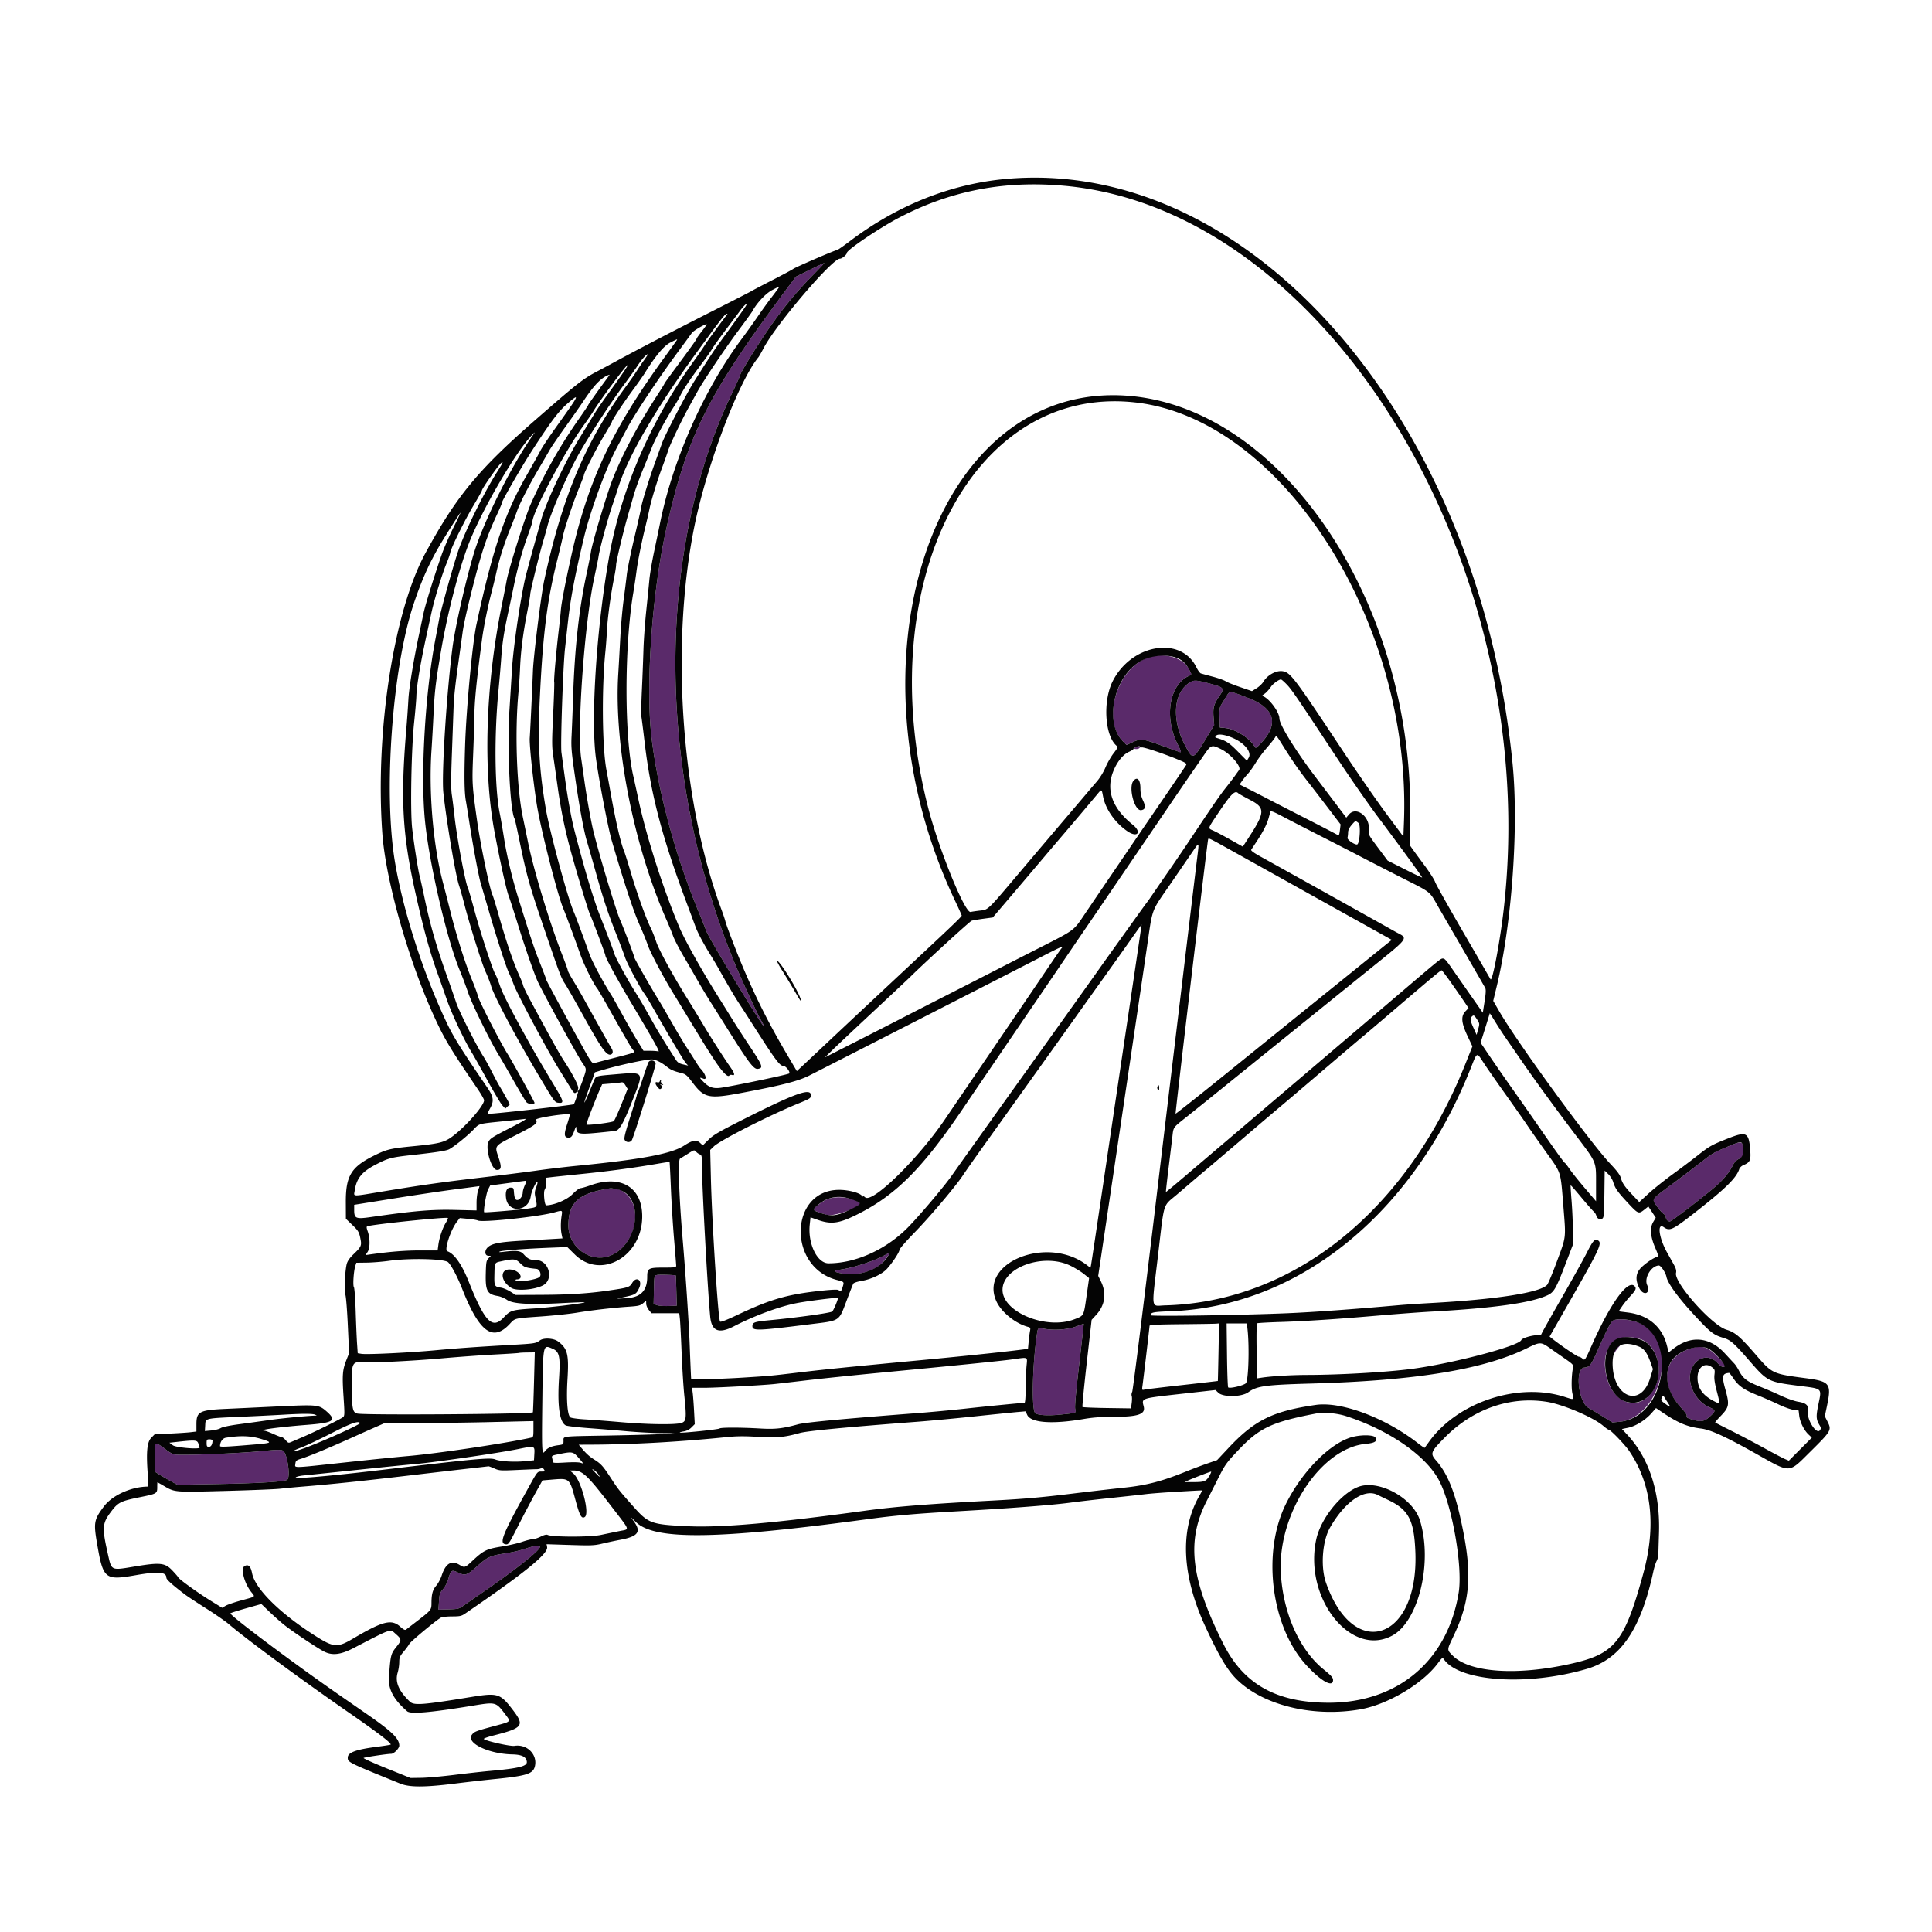 <svg xmlns="http://www.w3.org/2000/svg" width="400" height="400"><g><path fill="#5a2a6a" d="m167.667 55.862-2.889 1.417-2.132 2.861c-16.197 21.734-20.5 30.35-24.736 49.527-2.973 13.461-4.297 32.707-2.981 43.333 1.367 11.036 4.959 24.313 9.608 35.514.77 1.856 1.519 3.741 1.665 4.188.437 1.347 12.02 20.474 12.02 19.849 0-.09-.292-.676-.65-1.302-.838-1.468-3.742-7.72-5.163-11.115-16.466-39.348-16.782-85.586-.812-118.801.852-1.772 1.59-3.42 1.64-3.663.112-.543 2.462-4.427 4.842-8.003 3.411-5.126 6.385-8.81 10.451-12.945 1.232-1.253 2.192-2.277 2.133-2.277s-1.407.638-2.996 1.417m70.167 80.228c-6.523 2.121-9.829 12.907-5.335 17.402l.749.749 1.21-.563c1.687-.785 2.179-.73 6.029.674 1.871.682 3.585 1.296 3.809 1.364.331.1.237-.215-.504-1.687-2.797-5.563-1.691-12.242 2.331-14.075.675-.307.678-.268-.124-1.666-1.263-2.203-5.031-3.217-8.165-2.198m8.499 5.207c-3.402 2.075-3.816 7.69-.96 13.037 1.661 3.109 1.538 3.166 4.796-2.208l1.219-2.01-.129-1.669c-.15-1.948.06-2.687 1.263-4.431 1.061-1.539.904-1.717-2.23-2.536-2.679-.7-3.081-.718-3.959-.183m7.655 2.755-1.047 1.692c-.441.712-.495 1.06-.444 2.84l.059 2.029 1.14.119c2.089.219 5.061 2.097 6.051 3.824.24.418.321.374 1.374-.748 3.731-3.973 2.802-7.184-2.693-9.306-3.862-1.492-3.802-1.486-4.44-.45m-18.877 10.663c-.472.205-.495.256-.154.338.503.12 1.043-.077 1.043-.379 0-.28-.17-.273-.889.041m122.556 82.702c-2.957 1.251-2.981 1.265-5.667 3.353a423 423 0 0 1-5.779 4.378c-4.478 3.332-4.26 3.024-3.211 4.548.47.681 1.084 1.39 1.366 1.575s.513.504.513.71c0 .45.42.908.833.908.32 0 6.074-4.387 9.108-6.944 1.896-1.599 3.182-3.13 3.948-4.7.297-.61.72-1.047 1.278-1.319.786-.384.833-.465.83-1.444-.007-2.358-.096-2.387-3.219-1.065m-232.889 8.893c-5.229 1.043-7.075 2.956-7.101 7.357-.028 4.773 4.949 8.118 9.101 6.116 4.559-2.199 6.302-9.064 3.134-12.343-1.291-1.335-2.63-1.63-5.134-1.13m46.65 1.925c-1.069.411-2.984 1.821-2.984 2.197 0 .193 1.397.747 2.795 1.108 1.498.387 7.497-1.781 6.815-2.463-1.099-1.1-4.751-1.564-6.626-.842m11.239 11.902c-1.83.957-5.659 2.208-8.001 2.615-2.246.39-2.332.475-.824.812 3.287.736 7.093-.229 8.966-2.274.763-.833 1.604-2.023 1.366-1.933-.034.013-.713.364-1.507.78M136 263.98c-.552.15-.556.167-.617 3.056l-.062 2.905.632.262c.361.149 1.39.233 2.395.196l1.763-.066-.082-3.111c-.045-1.711-.095-3.122-.111-3.135-.155-.131-3.494-.221-3.918-.107m198.222 9.32c-.609.159-1.192 1.221-3.452 6.295-1.389 3.119-1.645 3.448-2.761 3.554-1.997.19-1.247 7.183.895 8.355.386.212 1.653.973 2.816 1.692l2.113 1.308 1.428-.134c8.454-.789 12.274-15.804 5.093-20.013-1.664-.975-4.542-1.471-6.132-1.057m-111.333 1.307c-1.69.644-4.286.864-6.445.546-1.754-.259-1.536-.501-1.891 2.107-.844 6.208-.962 14.771-.211 15.327.592.437 2.605.556 5.121.302 3.398-.344 3.419-.351 3.165-1.073-.149-.424.075-3.039.784-9.149.546-4.706.976-8.568.957-8.584-.02-.015-.686.221-1.48.524m116.602 2.616c3.13.93 4.854 5.585 3.427 9.254-2.467 6.341-9.276 4.844-10.482-2.305-.913-5.416 2.128-8.411 7.055-6.949m-4.771 1.721c-.443.473-1.046 1.723-.831 1.723.055 0 .244-.275.42-.611.176-.337.532-.837.792-1.112.259-.275.385-.5.28-.5-.106 0-.403.225-.661.5m14.849.396c-5.358 1.926-5.953 7.435-1.332 12.322.722.762 1.059 1.289.971 1.517-.103.268.137.429 1.036.696 1.954.58 2.605.468 3.828-.657 1.207-1.111 1.193-1.253-.18-1.861-3.235-1.431-4.98-5.695-3.446-8.424 1.2-2.133 3.545-2.469 5.16-.738.664.712.971.891 1.361.793.468-.117.404-.232-.932-1.67-2.379-2.562-3.71-2.969-6.466-1.978M32.148 299.037c-.081.082-.148 1.38-.148 2.886v2.738l.906.572a57 57 0 0 0 2.361 1.372l1.455.799 8.139-.147c8.392-.152 13.825-.473 14.559-.861.794-.42.093-5.474-.839-6.048-.39-.24-1.19-.22-4.692.118-5.111.494-16.921.923-17.875.649-.373-.107-1.104-.538-1.624-.959-1.346-1.088-1.964-1.396-2.242-1.119m78.296 21.119c-.305.053-1.255.331-2.111.618-.855.288-2.651.684-3.99.881-2.76.404-3.5.753-5.565 2.623-2.112 1.912-2.467 2.02-4.074 1.242-1.186-.574-1.359-.438-1.926 1.514-.19.652-.668 1.553-1.062 2.001-.641.73-.728.995-.827 2.524l-.111 1.708 2.09-.059c1.953-.056 2.156-.107 3.111-.781.561-.397 2.471-1.723 4.243-2.947 6.735-4.652 11.556-8.495 11.556-9.21 0-.27-.286-.294-1.334-.114" /><path fill="#040404" d="M208.333 37.043c-11.473 1.022-22.62 5.47-32.474 12.959-1.285.977-2.45 1.776-2.588 1.776-.359 0-8.648 3.573-9.049 3.9-.183.15-2.133 1.197-4.333 2.327s-4.1 2.128-4.222 2.219-3.673 1.912-7.889 4.049c-8.045 4.076-15.991 8.208-20.111 10.458a346 346 0 0 1-4.111 2.207c-2.834 1.482-4.072 2.458-12.889 10.157-11.663 10.184-16.171 15.652-22.548 27.349-6.624 12.151-10.467 37.077-8.96 58.114.702 9.789 5.492 26.591 10.933 38.348 2.019 4.363 3.198 6.313 8.78 14.525.743 1.092 1.35 2.156 1.35 2.363 0 1.147-3.91 5.584-6.687 7.588-1.6 1.155-2.657 1.408-8.091 1.939-4.648.455-5.388.636-8.056 1.965-4.703 2.345-5.813 4.193-5.788 9.64l.015 3.407 1.271 1.223c1.346 1.293 1.481 1.529 1.777 3.106.23 1.22.074 1.541-1.457 3.003-.786.75-1.245 1.402-1.408 2.002-.372 1.365-.576 5.812-.294 6.395.132.271.36 3.104.507 6.295l.267 5.802-.559 1.421c-.808 2.056-.888 3.073-.595 7.545.251 3.826.244 4.023-.153 4.317-.599.445-5.864 3.046-8.082 3.993-1.039.444-2.184.936-2.545 1.094-.612.267-.692.244-1.187-.343-.291-.347-.657-.63-.813-.63s-.944-.3-1.753-.667-1.639-.667-1.845-.667c-.207 0-.32-.055-.252-.123.223-.223 4.42-.732 8.931-1.084 5.676-.442 6.353-.888 4.211-2.774-1.621-1.426-1.862-1.451-10.303-1.044-4.094.198-8.744.416-10.333.486-5.721.25-6.333.558-6.333 3.187v1.513l-1.167.141c-.642.077-2.587.206-4.323.287l-3.156.146-.733.756c-.851.877-1.041 3.021-.682 7.676.101 1.314.144 2.389.095 2.389-3.47 0-7.427 1.77-9.188 4.111-2.048 2.721-2.163 3.341-1.422 7.667 1.271 7.418 1.609 7.692 8.087 6.555 4.624-.811 6.266-.668 6.266.543 0 .368 1.238 1.48 3.889 3.493.489.371 2.439 1.657 4.334 2.857s3.994 2.652 4.666 3.226c3.753 3.207 14.848 11.382 24.871 18.326 6.13 4.246 8.925 6.389 8.669 6.645-.052.052-1.345.258-2.873.456-4.344.564-6 1.182-6 2.239 0 .97.051.995 10.889 5.386 1.916.776 5.056.771 11.333-.016 2.506-.314 6.206-.734 8.222-.934 6.564-.651 7.931-1.085 8.299-2.638.578-2.445-1.632-4.65-4.242-4.233-.843.135-5.911-1.004-6.33-1.423-.096-.097.751-.41 1.882-.696 6.247-1.58 6.617-2.059 4.112-5.334-2.606-3.407-3.112-3.563-8.609-2.665-10.074 1.645-11.843 1.78-12.697.962-2.325-2.224-3.105-4.09-2.52-6.019a9 9 0 0 0 .325-2.161c.002-.956.118-1.233.905-2.166.496-.588 1.026-1.309 1.177-1.6.26-.502 5.592-4.938 6.553-5.452.247-.132 1.281-.242 2.298-.244 1.645-.004 1.945-.071 2.736-.612 12.331-8.433 17.2-12.387 16.938-13.757l-.111-.581 4.861.157c4.415.142 5.029.116 6.698-.285a89 89 0 0 1 3.706-.79c3.633-.677 4.367-1.614 2.891-3.692l-.704-.992 1.083 1.045c3.879 3.744 16.703 3.581 47.749-.606 5.915-.798 9.993-1.156 18.889-1.66 10.924-.618 19.371-1.265 23.223-1.778 1.772-.236 5.622-.681 8.555-.989 2.933-.309 6.133-.659 7.111-.78.978-.12 3.578-.324 5.778-.454 5.662-.333 5.889-.344 5.889-.276 0 .033-.302.596-.672 1.251-3.978 7.049-3.5 16.452 1.371 26.97 3.031 6.545 4.736 9.322 6.956 11.331 5.627 5.093 15.683 7.387 25.123 5.73 5.623-.987 12.799-5.24 15.979-9.47.955-1.271 1.003-1.303 1.31-.865 3.246 4.634 17.322 5.566 29.6 1.959 6.997-2.056 11.164-8.174 13.758-20.198.17-.788.471-1.747.669-2.132s.362-.985.363-1.334c.002-.348.058-2.339.126-4.424.271-8.366-1.996-15.447-6.504-20.316l-1.161-1.254 1.288-.266c1.569-.324 3.562-1.566 4.835-3.013l.926-1.052 1.294.874c3.271 2.209 5.197 3.016 8.018 3.36 1.951.238 5.044 1.649 11.276 5.145 7.474 4.192 6.739 4.218 11.421-.409 4.278-4.229 4.384-4.413 3.515-6.141l-.572-1.137.42-2c1.009-4.791.689-5.213-4.463-5.891-6.764-.89-6.867-.938-10.18-4.774-3.297-3.817-4.354-4.721-6.141-5.253-3.03-.903-10.886-9.734-10.445-11.743.113-.515-.011-.952-.537-1.893l-1.333-2.39c-1.688-3.034-2.09-6.198-.659-5.196 1.211.848 1.793.585 6.084-2.756 6.615-5.148 8.955-7.428 9.55-9.304.089-.279.478-.64.866-.802 1.374-.574 1.558-.986 1.394-3.123-.278-3.619-.77-3.893-4.424-2.464-3.485 1.362-4.004 1.65-6.409 3.549-1.15.908-3.49 2.669-5.2 3.913s-3.972 3.053-5.026 4.019l-1.918 1.758-1.314-1.381c-1.677-1.76-2.191-2.503-2.493-3.604-.173-.631-.792-1.464-2.145-2.887-4.133-4.348-19.327-25.196-22.999-31.557l-1.284-2.225.748-3.106c3.129-12.98 4.545-32.969 3.259-46.001-7.029-71.247-54.08-125.589-104.826-121.068m12.111 1.428c54.449 5 99.027 78.49 90.877 149.816-.759 6.641-2.36 15.124-2.728 14.455a3201 3201 0 0 0-5.71-9.853c-3.016-5.195-5.609-9.827-5.762-10.295s-1.146-2.018-2.206-3.445a263 263 0 0 1-2.457-3.344l-.528-.75.045-6.583c.31-45.346-27.969-85.822-60.531-86.636-38.711-.969-56.964 55.603-33.744 104.585.776 1.638 1.411 3.052 1.411 3.142 0 .209-2.031 2.164-9.017 8.682-8.039 7.5-15.25 14.25-19.205 17.975-1.895 1.784-3.999 3.76-4.677 4.391l-1.233 1.146-1.803-3.045c-3.744-6.323-6.435-11.613-9.181-18.045-1.435-3.36-3.613-9.041-3.835-10-.071-.306-.443-1.406-.827-2.445-8.323-22.507-10.569-54.756-5.533-79.422 2.57-12.587 9.101-29.788 13.224-34.832.135-.166.611-1.001 1.058-1.857 2.552-4.888 14.203-18.555 15.819-18.555.444 0 1.43-.827 1.437-1.206.011-.605 6.714-5.135 10.674-7.215 10.785-5.665 21.897-7.815 34.432-6.664M168.53 56.722c-4.066 4.135-7.04 7.819-10.451 12.945-2.38 3.576-4.73 7.46-4.842 8.003-.05.243-.788 1.891-1.64 3.663-15.97 33.215-15.654 79.453.812 118.801 1.421 3.395 4.325 9.647 5.163 11.115.358.626.65 1.212.65 1.302 0 .625-11.583-18.502-12.02-19.849-.146-.447-.895-2.332-1.665-4.188-4.649-11.201-8.241-24.478-9.608-35.514-1.316-10.626.008-29.872 2.981-43.333 4.236-19.177 8.539-27.793 24.736-49.527l2.132-2.861 2.889-1.417c1.589-.779 2.937-1.417 2.996-1.417s-.901 1.024-2.133 2.277m-7.335 2.889c-.091.153-.771 1.067-1.513 2.032s-2.002 2.715-2.801 3.889a163 163 0 0 1-3.356 4.69c-7.84 10.521-14.311 25.181-16.921 38.334-.194.977-.715 3.477-1.158 5.555s-.892 4.728-.999 5.889a721 721 0 0 1-.66 6.556c-.257 2.444-.511 5.994-.565 7.888a608 608 0 0 1-.326 8.409c-.126 2.73-.179 5.18-.119 5.444s.364 2.66.676 5.324c1.257 10.736 3.62 19.758 8.772 33.49a819 819 0 0 1 1.81 4.863c.428 1.18 1.807 3.748 3.176 5.915a87 87 0 0 1 1.763 3c1.958 3.485 3.133 5.471 4.152 7.018.557.846 1.507 2.312 2.11 3.259 5.23 8.207 6.171 9.501 6.913 9.501.548 0 1.55 1.287 1.234 1.585-.252.239-11.729 2.635-14.209 2.966-1.512.202-2.434-.118-3.511-1.221-.916-.939-.918-1.014-.011-.669.829.315.411-1.034-.663-2.141-.137-.142-.58-.792-.985-1.444a196 196 0 0 0-1.891-2.965c-.637-.978-2.039-3.328-3.116-5.222s-2.273-3.945-2.659-4.556c-1.343-2.126-5.005-8.536-5.005-8.761 0-.287-2.23-6.163-2.97-7.825-.825-1.854-4.338-13.534-5.505-18.303-.5-2.045-1.367-6.89-1.868-10.444-.189-1.345-.489-3.445-.666-4.667-.89-6.153.705-28.149 2.716-37.444.436-2.017.829-3.944.872-4.283.202-1.554 2.002-8.192 2.958-10.906.222-.63.729-2.172 1.127-3.427 2.076-6.553 7.816-16.421 16.376-28.155 4.545-6.229 5.616-7.622 5.961-7.754.298-.115.342-.083.176.131-1.489 1.92-4.281 5.739-4.509 6.167-.161.302-1.405 2.102-2.763 4-8.499 11.867-14.55 25.858-17.022 39.358-2.674 14.603-3.975 34.167-2.819 42.424.679 4.857 2.52 14.419 3.264 16.956 2.654 9.052 4.509 14.652 5.817 17.57.595 1.327 1.344 3.177 1.664 4.111.502 1.464 3.244 6.637 5.199 9.808.339.55 1.343 2.2 2.231 3.666 3.843 6.349 4.813 7.916 6.354 10.263 1.602 2.442 2.78 3.658 3.077 3.177.08-.13.337-.175.571-.101.63.2.537-.334-.255-1.472-1.568-2.254-4.013-6.068-5.753-8.978a360 360 0 0 0-2.975-4.889c-3.081-4.917-6.152-10.494-6.711-12.185-.33-.998-.848-2.305-1.15-2.905-.928-1.839-2.853-7.182-4.055-11.257-.629-2.131-1.288-4.225-1.464-4.653-.713-1.732-1.715-6.059-2.778-12a601 601 0 0 0-.87-4.778c-.888-4.611-1.006-16.837-.235-24.433.124-1.217.277-3.267.34-4.556.128-2.578.778-7.378 1.453-10.712.239-1.18.436-2.43.437-2.778.004-.714 1.445-6.755 2.456-10.29l1.244-4.342c.315-1.1 1.171-3.45 1.902-5.222s1.56-3.827 1.842-4.566c.613-1.605 2.864-5.779 4.369-8.101.595-.916 1.241-2.016 1.436-2.444.544-1.191 2.16-3.616 4.328-6.498 1.08-1.436 2.113-2.9 2.296-3.254s1.415-2.08 2.738-3.835a979 979 0 0 0 3.174-4.229c.862-1.166 1.646-1.714.982-.688-.461.714-2.962 4.205-5.013 6.997-1.383 1.884-2.442 3.49-5.581 8.463-1.625 2.574-6.1 11.172-6.675 12.822-.192.55-.804 2.25-1.362 3.778-1.209 3.314-2.79 8.398-2.922 9.396-.052.393-.698 3.256-1.435 6.361s-1.443 6.556-1.567 7.667c-.125 1.111-.427 3.52-.672 5.353-.245 1.834-.545 5.234-.666 7.556-.122 2.322-.317 5.822-.436 7.778-.885 14.672 3.183 35.34 9.995 50.777.512 1.162 1.125 2.665 1.363 3.341.237.676 1.205 2.546 2.15 4.157a554 554 0 0 1 3.052 5.272c.733 1.289 2.033 3.44 2.888 4.78.856 1.34 2.199 3.464 2.984 4.721 4.572 7.315 5.622 8.707 6.475 8.581 1.177-.175 1.024-.612-1.6-4.563-1.389-2.092-3.099-4.738-3.8-5.879a473 473 0 0 0-2.537-4.076c-3.523-5.586-7.137-12.014-8.304-14.77-3.37-7.954-6.928-19.103-8.55-26.786a315 315 0 0 0-.997-4.555c-1.863-8.109-1.867-26.764-.009-37.889.224-1.345.524-3.345.665-4.445.282-2.192 1.074-6.154 1.887-9.444.287-1.161.643-2.711.79-3.445.369-1.835 1.638-5.996 2.644-8.666a89 89 0 0 0 1.259-3.556c.418-1.318 2.871-6.426 4.43-9.222.443-.794 1.145-2.068 1.561-2.829 1.236-2.264 5.774-9.027 8.595-12.808 1.447-1.939 2.743-3.739 2.881-4 .857-1.619 2.737-3.621 4.036-4.297 1.593-.828 1.554-.815 1.341-.455m-15.843 8.921c-.621.781-1.13 1.494-1.13 1.585 0 .162-1.147 1.761-4.817 6.712-1.017 1.372-1.849 2.548-1.849 2.613s-.634 1.091-1.409 2.282c-4.036 6.201-7.259 12.256-9.314 17.498-1.222 3.115-4.292 13.414-4.511 15.131-.061.478-.455 2.472-.876 4.43-1.573 7.32-2.466 15.4-2.787 25.217a588 588 0 0 1-.316 8.222c-.127 2.407-.043 3.401.752 8.889.901 6.223 1.817 11.146 2.46 13.222.227.734 1.03 3.534 1.784 6.223 1.586 5.657 2.534 8.513 4.311 13 .703 1.772 1.494 3.872 1.759 4.666.432 1.295 3.335 6.715 4.048 7.556.155.183 1.024 1.633 1.931 3.222 3.388 5.937 6.217 10.682 6.642 11.139l.439.472-1.038-.238c-.819-.187-1.144-.404-1.542-1.027-2.821-4.419-3.848-6.111-5.307-8.746-.933-1.687-2.281-3.987-2.995-5.112-1.561-2.459-4.144-7.16-4.359-7.932-.184-.661-1.545-4.264-2.897-7.667-1.112-2.802-2.57-7.43-4.018-12.756-1.601-5.889-1.789-6.676-2.403-10.049-.503-2.766-.777-4.62-1.672-11.306-.22-1.642.334-17.819.734-21.445l.575-5.222c.577-5.249 1.371-9.463 3.37-17.889 1.285-5.415 4.578-14.4 6.802-18.555.686-1.284 1.62-3.039 2.074-3.901 1.601-3.039 6.506-10.403 10.797-16.21a322 322 0 0 0 2.644-3.614c.306-.445 2.574-1.792 3.063-1.82.102-.006-.323.628-.945 1.41m-5.273 1.968c-.094.153-1.226 1.728-2.516 3.5-10.822 14.862-15.866 25.624-19.318 41.222-1.253 5.663-2.014 9.631-2.126 11.087-.061.791-.258 2.67-.439 4.176-.51 4.239-1.053 10.425-.941 10.715.055.144-.041 3.158-.213 6.698-.276 5.669-.273 6.7.02 8.658.184 1.222.591 4.072.906 6.333.671 4.826 1.492 8.832 2.755 13.444 1.216 4.438 3.523 12.05 3.907 12.886.553 1.209 3.219 8.324 3.219 8.593 0 .445 2.587 5.183 5.44 9.966 4.619 7.742 5.912 10.054 5.542 9.913-.193-.075-.968-.139-1.722-.143l-1.371-.007-1.259-2.048c-.692-1.127-2.078-3.549-3.08-5.382s-2.059-3.704-2.35-4.158c-1.671-2.609-3.994-6.971-4.531-8.509-.95-2.718-2.88-7.919-3.216-8.666-1.195-2.659-4.956-16.507-5.763-21.222-1.414-8.263-1.706-13.726-1.244-23.334.621-12.929 1.501-19.892 3.554-28.111.58-2.322 1.124-4.608 1.209-5.079.252-1.403 2.064-6.842 3.246-9.745.605-1.488 1.101-2.793 1.101-2.902 0-.461 2.502-5.386 4.073-8.017.938-1.571 1.705-2.908 1.705-2.972 0-.323 2.285-3.824 4.102-6.285 1.128-1.528 2.329-3.228 2.67-3.778 2.232-3.61 4.001-5.733 5.339-6.41 1.569-.793 1.517-.776 1.301-.423m-6.802 4.155a53 53 0 0 0-1.545 2.292c-.331.534-1.345 1.986-2.253 3.228-8.298 11.346-13.102 22.787-16.817 40.047-.633 2.943-2.202 15.532-2.323 18.645-.157 4.011-.557 12.432-.661 13.911-.101 1.42.699 8.99 1.456 13.778.799 5.053 4.332 18.89 5.532 21.666.427.988 1.924 5.024 3.546 9.556.742 2.075 2.7 5.989 3.447 6.889.152.183 1.401 2.333 2.776 4.777 3.648 6.483 4.248 7.506 4.701 8.009.407.451.394.456-3.642 1.489a670 670 0 0 0-4.494 1.16c-.38.105-.7-.337-2.204-3.045-3.724-6.705-7.685-14.017-7.685-14.185 0-.097-.589-1.658-1.31-3.468-1.193-2.998-1.777-4.748-4.474-13.404-1.304-4.186-2.402-8.797-2.993-12.575-.292-1.865-.681-4.123-.865-5.019-1.061-5.177-1.168-16.184-.25-25.628.19-1.956.441-4.906.558-6.556.226-3.197.561-5.379 1.463-9.526.31-1.421.809-3.785 1.109-5.252.782-3.817 1.755-7.348 2.888-10.473.542-1.495.985-2.805.985-2.913 0-1.968 6.604-14.423 10.547-19.894.861-1.193 1.757-2.493 1.993-2.889 1.361-2.284 6.968-9.841 7.159-9.65.107.107-1.151 1.95-4.347 6.368-.926 1.279-1.991 2.829-2.368 3.444l-3.179 5.194c-3.013 4.922-7.043 13.503-8.003 17.036-.133.489-.786 2.839-1.451 5.222a378 378 0 0 0-1.671 6.155c-1.032 4.077-2.623 14.768-2.903 19.512a2111 2111 0 0 1-.526 8.444c-.506 7.842.125 21.005 1.081 22.552.061.1.517 2.166 1.013 4.592 1.376 6.736 2.047 9.172 4.551 16.523 3.776 11.089 4.02 11.746 4.821 12.953.423.637 2.291 3.908 4.152 7.269 3.34 6.033 4.437 7.585 5.277 7.462.531-.077.643-.687.239-1.306-.175-.269-1.318-2.289-2.539-4.489l-3.272-5.889a125 125 0 0 0-2.138-3.667c-.597-.978-1.09-1.906-1.094-2.064-.005-.157-.545-1.657-1.201-3.333-2.568-6.564-5.843-17.351-7.031-23.156a1909 1909 0 0 0-1.099-5.336c-1.26-6.061-1.662-17.508-.902-25.667.125-1.344.28-3.694.345-5.222.146-3.447.616-7.125 1.456-11.4.355-1.809.646-3.519.646-3.801 0-.598 1.945-8.536 2.728-11.132.294-.978.654-2.265.799-2.859.594-2.443 3.41-9.076 5.862-13.808 1.722-3.323 7.03-11.562 10.125-15.714.976-1.309 2.242-3.084 2.813-3.943.853-1.283 1.726-2.232 2.055-2.232.034 0-.363.595-.883 1.322m-7.541 3.623c-1.646 2.206-3.958 5.464-3.958 5.577 0 .072-.827 1.309-1.837 2.749a104 104 0 0 0-10.071 17.79c-1.142 2.572-4.556 13.419-4.976 15.807-.099.562-.582 3.021-1.073 5.466-3.304 16.44-3.834 33.875-1.419 46.666 1.19 6.299 2.455 12.007 2.931 13.223.215.55 1.103 3.3 1.972 6.111 1.427 4.611 3.386 10.211 4.083 11.666 1.373 2.866 8.18 15.262 9.18 16.716.932 1.355.93 1.166.053 3.673-.624 1.783-1.239 2.878-.91 1.62.13-.497-1.12-2.928-2.911-5.66-1.033-1.576-2.524-4.256-7.178-12.904-.658-1.222-1.251-2.472-1.319-2.778-.067-.306-.37-1.098-.673-1.762-1.361-2.981-2.758-7.057-4.422-12.905-.574-2.016-1.134-3.841-1.245-4.055-.55-1.064-2.504-10.482-3.194-15.389-1.019-7.252-1.049-7.749-.818-13.445.121-2.994.237-6.644.258-8.111.047-3.347.433-7.235 1.591-16 .329-2.489 1.196-6.779 1.943-9.607a120 120 0 0 0 1.016-4.17c.575-2.659 1.598-5.903 2.802-8.889.591-1.467 1.273-3.238 1.515-3.935.535-1.546 2.508-5.368 4.621-8.954a357 357 0 0 0 2.16-3.708c.324-.572 1.759-2.672 3.189-4.666s3.095-4.376 3.701-5.293c2.295-3.473 3.846-5.048 5.446-5.531.045-.013-.16.301-.457.698m-6.655 4.444c-.317.593-1.02 1.607-4.196 6.056-1.309 1.833-2.636 3.833-2.949 4.444s-1.616 2.941-2.897 5.178c-4.57 7.977-7.047 15.341-10.403 30.933-.83 3.86-2.099 17.406-2.341 25-.204 6.418-.158 9.701.16 11.48.117.653.405 2.437.64 3.965.794 5.158 2.002 11.658 2.437 13.111.238.794 1.029 3.494 1.759 6 1.636 5.622 3.507 11.372 4.085 12.555.239.489.678 1.554.975 2.366.748 2.038 7.015 13.755 9.459 17.681a847 847 0 0 1 2.25 3.635c.71 1.156.89 1.322 1.172 1.088.184-.153.38-.232.435-.177.084.084-.701 2.4-.872 2.575-.193.196-17.667 2.145-17.825 1.988-.05-.051.16-.531.467-1.068.888-1.554.77-2.447-.582-4.421-5.274-7.702-6.94-10.362-8.348-13.329-4.896-10.319-9.023-23.121-10.727-33.277-2.431-14.487-.563-40.253 3.88-53.505 1.637-4.883 3.201-8.383 5.478-12.255 1.16-1.972 3.88-6.244 4.205-6.603.095-.105-.546 1.245-1.424 3s-1.982 4.291-2.453 5.636c-1.504 4.297-3.395 10.391-3.758 12.111-.193.917-.607 2.867-.92 4.333-1.16 5.45-2.117 11.279-2.233 13.604a243 243 0 0 1-.444 6.285c-1.206 14.452-.799 21.662 1.907 33.778 1.651 7.392 2.974 12.213 4.545 16.555a541 541 0 0 1 1.917 5.434c1.065 3.071 3.638 8.527 5.245 11.122.416.672 1.859 3.237 3.207 5.699 1.348 2.463 2.727 4.781 3.066 5.152l.617.675.474-.442.474-.442-.823-1.488a70 70 0 0 0-1.33-2.305c-.279-.45-.975-1.75-1.547-2.889-.571-1.139-1.361-2.571-1.755-3.182-1.471-2.284-5.037-9.344-5.653-11.194a294 294 0 0 0-1.672-4.806c-2.439-6.826-3.674-11.089-4.893-16.889-.437-2.078-.892-4.128-1.013-4.556-.311-1.11-1.231-7-1.55-9.931-.399-3.67-.163-16.305.407-21.735.243-2.323.457-4.823.474-5.556.048-2.057.85-6.848 2.12-12.667l1.018-4.666c.588-2.702 2.164-7.847 3.091-10.096.375-.908.732-1.936.793-2.284.179-1.013 2.987-6.7 4.843-9.808.938-1.57 1.705-2.939 1.705-3.042 0-.386 3.398-5.236 4.012-5.726.506-.404.31.015-.935 1.994-2.904 4.617-6.772 12.547-8.111 16.628-1.135 3.46-3.53 12.105-3.848 13.889-.153.856-.47 2.556-.706 3.778-2.175 11.267-3.159 28.256-2.194 37.889.894 8.932 4.601 24.792 7.263 31.075.432 1.019 1.18 3.018 1.664 4.443.828 2.439 4.549 10.025 6.341 12.926.415.673 1.805 3.073 3.089 5.334s2.482 4.259 2.662 4.44c.42.424 1.652.502 1.652.105 0-.226-4.529-8.441-5.568-10.101-1.543-2.464-5.818-10.775-6.104-11.867-.164-.623-.713-2.133-1.221-3.355-1.404-3.377-3.211-9.058-4.455-14a539 539 0 0 0-1.547-6.033c-2.057-7.628-3.035-18.73-2.434-27.634.119-1.772.313-5.222.431-7.666.222-4.638.443-6.471 1.577-13.111 1.303-7.63 3.64-16.644 5.697-21.97 2.635-6.822 9.556-18.763 12.963-22.364.79-.835.855-.871.393-.222-4.431 6.232-10.454 18.309-12.357 24.778-1.702 5.78-3.818 15.134-4.35 19.222-1.235 9.491-2.3 26.382-1.9 30.111.619 5.761 2.494 16.901 3.217 19.117.29.889.777 2.601 1.083 3.805 1.052 4.148 3.692 12.556 4.453 14.182.42.896.93 2.215 1.134 2.93.579 2.027 5.071 10.488 9.715 18.299 3.529 5.934 3.435 5.809 4.361 5.887 1.006.086.905-.391-.618-2.93-2.94-4.9-4.155-6.974-5.574-9.512-3.593-6.428-5.484-10.121-6.073-11.861-.347-1.028-.778-2.092-.957-2.364-.513-.784-3.102-8.708-4.318-13.22-.609-2.261-1.207-4.311-1.327-4.555-.538-1.091-2.31-10.53-2.774-14.778-.181-1.65-.436-3.7-.568-4.555-.172-1.114-.171-3.419.001-8.112.132-3.605.282-7.755.333-9.222.102-2.958.323-5.074 1.113-10.666.293-2.078.646-4.607.783-5.619.244-1.804 1.086-5.51 2.458-10.826 1.628-6.304 2.67-9.329 4.749-13.776.542-1.162.942-2.113.887-2.113-.257 0 3.87-7.197 6.148-10.721 4.039-6.249 5.62-8.351 7.516-9.992 1.588-1.374 1.964-1.565 1.547-.787m116.252.631c30.274 3.618 56.967 45.574 55.336 86.977l-.113 2.885-3.552-4.774c-1.953-2.626-6.068-8.574-9.144-13.219-9.823-14.829-10.667-15.95-12.221-16.242-1.362-.255-3.227.747-4.091 2.199-.232.39-.854.981-1.382 1.312l-.96.601-2.437-.831c-1.339-.457-2.7-1.007-3.022-1.222-.323-.215-1.523-.64-2.667-.944a146 146 0 0 1-2.447-.665c-.201-.062-.626-.643-.943-1.292-3.189-6.517-13.407-4.821-17.306 2.873-2.092 4.129-1.656 11.363.808 13.408.294.245.212.442-.638 1.542-.537.694-1.293 2.011-1.68 2.928-.427 1.011-1.159 2.191-1.862 3a153 153 0 0 0-1.618 1.889c-.254.305-2.249 2.655-4.434 5.222a6808 6808 0 0 0-10.036 11.833c-6.651 7.861-6.261 7.491-8.146 7.711-.734.086-1.553.208-1.821.271-1.189.282-6.637-13.119-8.822-21.704-11.881-46.674 9.332-87.805 43.198-83.758m8.949 53.161c.732.428 1.257.971 1.717 1.774.802 1.398.799 1.359.124 1.666-4.022 1.833-5.128 8.512-2.331 14.075.741 1.472.835 1.787.504 1.687-.224-.068-1.938-.682-3.809-1.364-3.85-1.404-4.342-1.459-6.029-.674l-1.21.563-.749-.749c-3.83-3.83-1.999-12.994 3.273-16.377 2.41-1.547 6.414-1.83 8.51-.601m22.148 5.214c1.033 1.081 2.069 2.6 10.525 15.421 2.633 3.992 6.427 9.442 8.429 12.111 4.36 5.808 9.06 12.248 9.06 12.413 0 .065-1.608-.695-3.573-1.689l-3.574-1.807-2.006-2.69c-1.942-2.604-2.002-2.72-1.895-3.668.309-2.738-2.601-4.981-4.12-3.176l-.541.643-1.786-2.365c-.983-1.301-3.075-4.066-4.649-6.144-4.153-5.484-7.411-10.773-7.411-12.031 0-1.275-2.022-4.049-3.343-4.588-.265-.108-.248-.18.09-.392.492-.31.99-.839 1.554-1.651.405-.583 1.607-1.446 2.018-1.448.114 0 .664.477 1.222 1.061m-16.138-.248c3.134.819 3.291.997 2.23 2.536-1.203 1.744-1.413 2.483-1.263 4.431l.129 1.669-1.219 2.01c-3.258 5.374-3.135 5.317-4.796 2.208-2.856-5.347-2.442-10.962.96-13.037.878-.535 1.28-.517 3.959.183m8.136 3.022c5.495 2.122 6.424 5.333 2.693 9.306-1.053 1.122-1.134 1.166-1.374.748-.99-1.727-3.962-3.605-6.051-3.824l-1.14-.119-.059-2.029c-.051-1.78.003-2.128.444-2.84l1.047-1.692c.638-1.036.578-1.042 4.44.45m-2.984 8.374c2.32 1.067 3.74 2.89 3.097 3.977l-.378.64-1.915-1.931c-1.829-1.845-2.41-2.213-4.44-2.811-.246-.073-.25-.153-.021-.429.389-.469 1.945-.233 3.657.554m12.665 5.346a72 72 0 0 0 2.444 3.334c.631.794 2.465 3.173 4.076 5.287l2.928 3.844-.143 1.214c-.099.842-.218 1.155-.389 1.022-.136-.105-2.947-1.57-6.247-3.254-3.3-1.685-7-3.587-8.222-4.227-1.223-.64-3.052-1.58-4.066-2.088l-1.843-.924.489-.715c.269-.393.814-1.065 1.21-1.493s1.136-1.462 1.643-2.3 1.557-2.25 2.334-3.14c.776-.89 1.529-1.838 1.672-2.107.245-.456.343-.355 1.54 1.585a116 116 0 0 0 2.574 3.962M236 154.646c0 .111.175.155.389.1.404-.106 4.674 1.329 7.664 2.576 1.444.603 1.687.776 1.515 1.087-.112.203-2.155 3.219-4.539 6.702-4.815 7.035-5.324 7.78-11.144 16.333-2.246 3.3-4.714 6.94-5.484 8.088-2.093 3.12-1.999 3.05-8.734 6.474a2919 2919 0 0 0-10 5.104 4229 4229 0 0 1-10 5.112 2717 2717 0 0 0-9.556 4.89c-1.833.946-6.033 3.09-9.333 4.766l-6 3.046 1.67-1.628c.919-.896 4.719-4.472 8.445-7.946 3.725-3.475 7.069-6.608 7.429-6.963 3.282-3.235 12.473-11.642 12.857-11.76.268-.083 1.359-.267 2.424-.411l1.937-.26 1.546-1.811c2.72-3.187 5.835-6.855 8.803-10.365a969 969 0 0 1 3.778-4.447 1150 1150 0 0 0 7.444-8.805c.99-1.202.965-1.209 1.255.318.506 2.664 2.456 5.469 5.039 7.248 2.092 1.441 3.073.223 1.097-1.361-4.166-3.339-5.545-7.063-4.05-10.939.779-2.02 2.032-3.583 3.334-4.157.484-.214.881-.473.881-.576s.225-.277.5-.387c.659-.265.833-.271.833-.028m16.844.478c1.961.98 4.221 3.605 3.701 4.299-.116.155-.512.704-.878 1.219a69 69 0 0 1-1.778 2.331c-1.285 1.613-2.492 3.355-6.794 9.805a559 559 0 0 1-4.894 7.222 661 661 0 0 0-3.145 4.555c-.75 1.1-1.45 2.1-1.555 2.223s-1.265 1.722-2.578 3.555l-4.697 6.556a1012 1012 0 0 0-3.564 5c-.689.978-7.4 10.378-14.915 20.889s-14.072 19.711-14.572 20.444c-1.423 2.083-6.245 7.822-8.938 10.637-4.527 4.732-10.957 7.697-16.695 7.697-2.357 0-4.318-4.057-3.89-8.047l.157-1.472 1.596.553c2.65.919 4.257.716 7.716-.975 8.155-3.987 13.75-9.541 22.221-22.059 1.695-2.506 3.392-5.006 3.77-5.556.377-.55 2.626-3.85 4.996-7.333s4.926-7.234 5.679-8.334 3.205-4.7 5.448-8c2.242-3.3 4.386-6.45 4.765-7s3.109-4.552 6.066-8.894c2.958-4.343 6.298-9.243 7.421-10.889 1.124-1.647 3.299-4.844 4.834-7.106 1.536-2.261 3.466-5.085 4.291-6.275l2.721-3.937c1.414-2.051 1.544-2.091 3.511-1.108m-18.177 6.543c-1.096 1.32.212 6.276 1.6 6.069.872-.13.985-.708.389-1.982-.391-.835-.545-1.546-.545-2.515 0-1.828-.647-2.533-1.444-1.572m21.692 2.558c.124.124 1.269.769 2.544 1.434 3.038 1.583 3.009 2.536-.224 7.526l-1.366 2.109-2.601-1.459c-1.43-.802-3.027-1.648-3.547-1.88-1.109-.494-1.159-.305.906-3.399 2.803-4.198 3.608-5.011 4.288-4.331m17.308 8.997c3.3 1.682 6.9 3.533 8 4.113 1.1.579 4.7 2.429 8 4.111 7.071 3.602 6.091 2.81 8.384 6.776 1.025 1.772 3.519 6.072 5.541 9.556s3.782 6.533 3.909 6.778c.165.319.127 1.102-.137 2.777l-.368 2.334-2.565-3.667c-1.41-2.017-3.049-4.367-3.642-5.222-1.417-2.046-1.679-2.335-2.101-2.325-.416.01-.659.207-9.044 7.356-6.446 5.495-16.086 13.7-32.181 27.39-4.757 4.046-10.307 8.769-12.334 10.494-2.026 1.726-3.708 3.119-3.738 3.096s.197-2.086.501-4.583c.305-2.496.664-5.451.799-6.564.298-2.461-.028-2.001 3.309-4.666 2.823-2.255 3.786-3.032 11.667-9.405 2.444-1.977 6.637-5.364 9.317-7.527a35433 35433 0 0 0 14.778-11.933c10.675-8.619 9.921-7.62 7.006-9.276a9598 9598 0 0 0-27.715-15.449c-1.45-.799-2.113-1.282-2-1.457.093-.144.631-.962 1.196-1.818 1.287-1.95 2.067-3.491 2.418-4.778.15-.55.311-1.133.358-1.295.061-.209.752.059 2.364.915 1.253.666 4.978 2.587 8.278 4.269m7.599-2.828c.461.363.293 3.899-.21 4.402-.312.312-2.189-.908-2.072-1.346.067-.248.122-.753.124-1.123.002-.434.256-.966.716-1.5.818-.949.795-.942 1.442-.433m-25.339 6.237 9.629 5.37c2.261 1.263 8.272 4.613 13.357 7.445l9.247 5.149-1.247 1.004-6.135 4.953a9432 9432 0 0 1-7.613 6.141 5833 5833 0 0 0-6.666 5.379l-13.48 10.89c-5.246 4.238-9.578 7.664-9.627 7.615-.091-.091 6.566-56.227 6.729-56.744.124-.394-.218-.559 5.806 2.798m-8.045.827c-.361 2.905-2.315 19.196-8.89 74.098-2.379 19.861-4.438 36.329-4.577 36.596-.138.266-.187.654-.107.861.079.207.079.872-.002 1.478l-.146 1.101-4.951-.074c-2.723-.04-5.014-.137-5.091-.215-.078-.078.316-4.169.875-9.091l1.016-8.95.904-.981c1.89-2.05 2.241-4.518.998-7.028l-.54-1.093.978-6.58 1.757-11.802c1.726-11.558 6.38-42.979 7.325-49.445 1.26-8.621.79-7.346 4.907-13.333a3275 3275 0 0 0 4.618-6.73c1.358-1.993 1.326-2.033.926 1.188M233.767 209c-1.438 9.656-3.776 25.406-5.194 35s-2.631 17.678-2.696 17.964l-.117.519-.751-.572c-8.173-6.234-22.394-.527-18.715 7.509 1.041 2.274 3.944 4.618 6.571 5.305.462.121.511.229.386.855-.079.394-.206 1.386-.282 2.203l-.138 1.486-2.138.265c-3.975.492-12.098 1.333-20.471 2.119-13.689 1.286-19.558 1.876-24.404 2.455-6.413.767-6.232.75-12.04 1.116-4.529.286-10.64.444-10.68.276-.025-.103-.185-3.809-.318-7.389-.161-4.299-.849-14.574-1.445-21.555-.752-8.824-1.001-16.399-.546-16.667.207-.122.956-.59 1.664-1.039 1.255-.796 1.296-.805 1.668-.394.21.232.569.481.797.553.37.118.416.382.418 2.395.004 4.329 1.141 25.195 1.698 31.152.285 3.058 1.773 3.667 4.946 2.025 4.224-2.186 9.405-4.096 12.968-4.782 2.4-.461 8.383-1.209 8.527-1.065.123.123-.832 2.434-1.151 2.787-.271.299-7.142 1.262-12.991 1.82-3.134.298-3.555.444-3.555 1.229 0 .998 1.041.966 11.636-.361 6.78-.85 6.16-.439 8.019-5.32.582-1.528 1.131-2.922 1.218-3.099.094-.189.795-.429 1.699-.582 2.013-.341 4.227-1.38 5.235-2.457 1.097-1.172 2.637-3.494 2.637-3.975 0-.216 1.429-1.858 3.176-3.648 3.185-3.263 8.628-9.711 10.017-11.866.408-.633 2.602-3.751 4.876-6.929 5.58-7.798 8.315-11.621 9.98-13.955l3.886-5.444 5.182-7.267c1.481-2.078 3.982-5.578 5.557-7.778s3.893-5.462 5.15-7.249 2.299-3.237 2.312-3.222c.014.015-1.152 7.926-2.591 17.582m-14.032-12.611c-.184.214-1.619 2.289-3.189 4.611s-3.979 5.872-5.353 7.889l-4.614 6.778-5.445 8c-1.83 2.689-4.28 6.292-5.443 8.007-5.612 8.276-15.097 17.556-16.576 16.218-.247-.223-.45-.315-.452-.204-.002.11-.083.075-.181-.079-.396-.624-2.765-1.26-4.704-1.264-10.35-.019-10.8 15.977-.526 18.653 1.57.409 1.54.374 1.219 1.445-.275.92-.442 1.053-.831.663-.155-.154-1.279-.116-3.521.119-7.08.744-10.583 1.753-17.523 5.048-2.143 1.018-3.368 1.488-3.51 1.347-.393-.393-1.675-20.373-1.9-29.597l-.144-5.941.757-.736c1.303-1.267 11.38-6.384 17.534-8.903 2.43-.994 2.556-1.078 2.556-1.689 0-1.573-3.142-.456-13.773 4.894-5.275 2.655-6.399 3.309-7.416 4.309l-1.199 1.18-.527-.494c-.785-.738-1.565-.612-3.343.542-2.605 1.691-8.816 2.865-21.964 4.155-2.567.251-6.393.704-8.504 1.006s-7.26.952-11.444 1.445c-8.349.984-12.466 1.565-20.464 2.888-6.606 1.093-6.007 1.11-5.815-.171.381-2.542 1.464-3.888 4.325-5.377 2.636-1.371 3.211-1.521 7.745-2.019 4.788-.526 6.865-.851 7.48-1.172.975-.509 3.647-2.647 4.876-3.902 1.471-1.503.873-1.33 6.69-1.928 1.833-.189 3.683-.39 4.111-.448.541-.073-.31.453-2.795 1.728-3.952 2.027-4.352 2.28-4.726 2.984-.727 1.372.607 5.848 1.743 5.848.916 0 .996-.581.347-2.534-.85-2.557-1.014-2.341 3.526-4.656 4.105-2.094 4.646-2.505 4.211-3.202-.234-.374 6.617-1.425 6.972-1.07.056.055-.167.904-.494 1.887-.695 2.088-.678 2.765.075 2.872.675.095.944-.187 1.401-1.473.308-.867.375-.942.389-.44.033 1.163.594 1.282 4.351.923 1.833-.175 3.554-.366 3.824-.425.815-.179 1.69-1.775 3.505-6.395 2.368-6.025 2.532-5.808-3.958-5.257-3.674.312-3.677.314-4.07 1.278-2.204 5.419-2.635 6.066-.941 1.415l1.144-3.144 1.502-.447c3.487-1.039 8.943-2.221 10.249-2.221.768 0 1.968.58 3.149 1.522.831.662 1.357.888 3.152 1.349.733.188 1.094.5 2.044 1.769 2.57 3.434 3.377 3.604 10.622 2.23 8.151-1.545 11.419-2.389 13.667-3.528 5.587-2.834 39.459-20.156 47.888-24.492 4.372-2.248 4.854-2.45 4.291-1.794m-57.94 4.309a191 191 0 0 1 3.262 5.402c.825 1.405 1.006 1.552.629.511-.726-2.004-4.11-7.461-4.759-7.674-.163-.053.228.739.868 1.761m138.589 2.691a263 263 0 0 1 2.714 3.909l.946 1.409-.633.662c-.981 1.024-.869 2.385.42 5.119l1.016 2.154-1.543 3.846c-12.157 30.306-35.555 49.068-62.082 49.78-3.023.081-2.847 1.334-1.459-10.421 1.338-11.333.917-9.982 3.91-12.535 1.347-1.149 3.035-2.59 3.749-3.201s1.722-1.461 2.24-1.889 3.87-3.278 7.449-6.333a1933 1933 0 0 1 7.441-6.333c1.341-1.117 3.152-2.656 8.892-7.556 5.901-5.036 7.607-6.485 8.896-7.556.515-.427 3.863-3.277 7.44-6.333 7.17-6.125 8.485-7.216 8.695-7.22.078-.001.937 1.123 1.909 2.498M311.818 215c.677.978 2.126 3.078 3.222 4.667 2.788 4.045 6.882 9.66 11.197 15.361 4.377 5.782 4.207 5.378 4.207 10.027v3.655l-2.338-2.744c-1.286-1.509-2.689-3.264-3.116-3.901-.428-.636-.875-1.216-.993-1.289-.252-.156-1.955-2.528-5.662-7.887a958 958 0 0 0-5.21-7.445 444 444 0 0 1-4.553-6.555l-2.031-3 .942-3c.518-1.65.946-3.042.952-3.092.005-.051.492.699 1.081 1.666a87 87 0 0 0 2.302 3.537m-6.009-3.931c.539.823.545.878.229 2.013l-.325 1.167-.628-1.402c-.7-1.562-.764-1.968-.374-2.358.396-.396.492-.345 1.098.58m1.441 9.098c.702 1.069 2.739 3.994 4.525 6.5s3.786 5.355 4.442 6.333 2.427 3.501 3.934 5.608c3.16 4.418 2.926 3.674 3.538 11.281.527 6.565.589 6.039-1.315 11.187-.919 2.484-1.843 4.706-2.053 4.937-1.456 1.609-10.479 3.024-23.988 3.762-2.322.127-5.322.329-6.666.448-9.883.875-17.759 1.444-23.111 1.669-9.753.411-28.335.688-28.33.422.01-.597.517-.7 4.107-.831 26.495-.969 50.076-20.027 62.116-50.202 1.444-3.619 1.215-3.528 2.801-1.114m-172.99-.236c-.117.221-.638 1.702-1.156 3.291s-1.004 2.939-1.079 3-.148.261-.163.445c-.015.183-.641 2.263-1.391 4.621-1.074 3.376-1.315 4.381-1.132 4.722.327.612 1.283.571 1.535-.066.868-2.192 4.928-15.319 4.868-15.741-.097-.69-1.156-.884-1.482-.272m2.328 3.954a.35.35 0 0 1-.446.207c-.554-.212-.58.243-.051.905.444.557.552.598.846.324.301-.282.299-.345-.022-.596-.318-.25-.309-.267.085-.152.395.115.405.097.092-.166-.194-.163-.311-.421-.26-.574.133-.394-.091-.346-.244.052m-7.051.897.404.662-1.277 3.188c-.703 1.753-1.414 3.321-1.582 3.484-.292.284-5.448.926-5.668.706-.096-.097 1.825-5.114 2.797-7.303l.46-1.037 1.72-.143c.946-.079 1.87-.175 2.053-.214.543-.115.67-.039 1.093.657m110.093.233a.62.62 0 0 0 .118.6c.188.187.252.099.252-.348 0-.669-.166-.782-.37-.252m121.119 11.929c.412 1.539.175 2.558-.693 2.982-.558.272-.981.709-1.278 1.319-.766 1.57-2.052 3.101-3.948 4.7-3.034 2.557-8.788 6.944-9.108 6.944-.413 0-.833-.458-.833-.908 0-.206-.231-.525-.513-.71s-.896-.894-1.366-1.575c-1.049-1.524-1.267-1.216 3.211-4.548 1.895-1.41 4.496-3.38 5.779-4.378 2.686-2.088 2.71-2.102 5.667-3.353 2.59-1.097 2.902-1.144 3.082-.473m-221.844 9.085c.12 2.979.415 7.715.655 10.527s.438 5.286.438 5.5c.002.348-.269.388-2.592.388-3.163 0-3.406.138-3.406 1.931 0 2.833-1.34 4.227-4.222 4.393l-2.111.121 1.805-.394c2.073-.453 2.309-.605 2.869-1.846.725-1.608-.58-2.511-1.463-1.013-.515.873-.814.968-4.878 1.562-4.083.597-8.18.861-13.782.887l-5.449.026-1.106-.695c-.609-.382-1.491-.752-1.961-.822-1.326-.199-1.391-.33-1.337-2.689.057-2.53.027-2.468 1.357-2.757 2.669-.58 3.032-.544 3.992.396.867.85 1.086.927 3.382 1.175.649.07 1.074 1.207.621 1.659-.584.583-4.658 1.188-4.939.733-.076-.122.006-.222.182-.222 1.513 0 .831-1.605-.842-1.979-2.596-.581-2.774 2.184-.242 3.749 1.1.68 4.763.385 6.523-.524 2.348-1.214 1.258-5.246-1.417-5.246-1.191 0-1.687-.232-2.539-1.185-.686-.767-1.431-.86-4.221-.529-.837.1-1.066.081-.729-.06.559-.234 5.128-.58 10.396-.788l3.555-.14 1.577 1.553c5.384 5.303 13.993.387 13.944-7.962-.035-6.002-4.442-8.618-10.726-6.369-.907.325-1.841.591-2.075.591-.233 0-.974.562-1.645 1.25-1.121 1.148-3.696 2.241-5.424 2.301-.367.013-.633-2.767-.312-3.256.18-.276.328-.941.328-1.479v-.977l1.167-.136c.641-.075 3.666-.393 6.722-.708 5.377-.553 10.382-1.234 15.222-2.071 1.284-.222 2.363-.382 2.4-.357s.164 2.484.283 5.462m195.078-1.331c.398 1.328.897 2.041 3.03 4.334 2.152 2.314 2.245 2.352 3.426 1.417l.837-.663.764 1.163.765 1.162-.525.889c-.74 1.255-.596 3.006.445 5.415.596 1.377.704 1.807.457 1.807-.512 0-2.084 1.004-3.238 2.067-1.279 1.18-1.458 2.596-.555 4.386.879 1.743 2.435 1.152 1.635-.621-.664-1.473.836-3.981 2.42-4.045.406-.016 1.41 1.47 1.57 2.323.256 1.365 2.497 4.429 5.948 8.135 3.256 3.496 3.818 3.927 5.949 4.56 1.375.409 2.169 1.116 5.339 4.763 3.677 4.23 3.838 4.312 10.083 5.118 5.152.665 4.855.371 4.11 4.055-.464 2.297-.425 2.934.248 4.056.358.597.371.741.1 1.111-.7.958-2.741-2.233-2.466-3.858.212-1.257-.303-1.782-2.016-2.055-.767-.123-2.361-.683-3.666-1.289a93 93 0 0 0-4.199-1.815c-2.816-1.108-3.561-1.682-4.475-3.446-.254-.489-.651-1.089-.883-1.334a337 337 0 0 1-2.008-2.162c-3.14-3.402-7.001-3.741-10.618-.931l-.984.765-.351-1.391c-.984-3.909-3.816-6.321-8.061-6.867l-1.935-.248.694-1.027c.382-.565 1.178-1.547 1.769-2.181 1.112-1.194 1.262-1.57.808-2.024-1.399-1.399-4.987 3.582-8.852 12.289-1.408 3.17-1.419 3.185-1.949 2.705-.227-.204-.566-.372-.755-.372-.293 0-3.792-2.383-5.487-3.736l-.531-.425 4.112-7.197c6.257-10.953 6.815-12.149 5.926-12.709-.654-.412-1.062.025-2.28 2.446-.663 1.319-3.066 5.637-5.34 9.595s-4.133 7.283-4.133 7.389-.382.192-.848.192c-1.127 0-3.145.613-3.293 1-.478 1.245-14.293 4.878-22.748 5.982-5.182.677-14.796 1.231-21.555 1.242-3.253.006-7.341.25-9.442.565l-.944.142-.105-5.632c-.059-3.193-.019-5.689.094-5.764.109-.072 2.276-.196 4.815-.275 5.311-.165 11.926-.602 20.804-1.372 3.422-.296 8.122-.645 10.444-.774 13.017-.723 20.68-1.804 24.075-3.395 1.321-.62 1.765-1.386 3.64-6.274l1.619-4.222-.018-3a95 95 0 0 0-.275-6.096c-.141-1.702-.225-3.127-.186-3.166.038-.039 1.002 1.054 2.142 2.429s2.296 2.699 2.571 2.944c.274.244.534.634.577.865.115.621.763.968 1.244.665.348-.219.395-.757.449-5.094l.06-4.848.742.719c.408.396.863 1.122 1.01 1.613m-225.322.691c-.236.519-.431 1.197-.434 1.506-.006.744-.591 1.549-1.124 1.549-.448 0-.602-.387-.71-1.777-.054-.698-.126-.778-.71-.778-.782 0-1.109.806-.902 2.222.46 3.135 4.658 2.759 5.112-.458.149-1.055 1.135-3.143 1.372-2.906.064.063-.055.562-.264 1.109-.318.831-.34 1.18-.135 2.135.423 1.97.454 1.923-1.477 2.222-1.781.275-8.994.879-9.136.764-.224-.179.417-3.958.796-4.689l.436-.844 3.535-.473c1.945-.261 3.656-.486 3.802-.5q.269-.029-.161.918m-9.671 1.083c-.178.505-.323 1.641-.323 2.525v1.609l-4.611-.107c-4.724-.11-8.346.2-17.205 1.472-3.182.457-3.518.318-3.517-1.451v-1.076l8.067-1.293c4.436-.712 10.261-1.578 12.944-1.925 2.682-.347 4.898-.64 4.923-.651s-.1.393-.278.897m28.832-.223c5.41 1.141 4.666 10.779-1.044 13.534-4.152 2.002-9.129-1.343-9.101-6.116.026-4.401 1.872-6.314 7.101-7.357 1.751-.35 1.685-.348 3.044-.061m48.528 2.066c2.173.789 2.178.86.121 1.894-3.276 1.647-4.349 1.76-7.082.747-1.166-.432-1.167-.508-.017-1.493 1.968-1.684 4.398-2.084 6.978-1.148m-60.076 3.407c-.211 1.368-.207 2.849.01 3.868l.173.812-2.062.121c-1.134.066-3.962.225-6.286.353-4.7.259-6.333.58-7.163 1.41-.694.694-.57 1.714.208 1.714h.479l-.496.528c-.446.475-.502.793-.562 3.166-.089 3.568.299 4.286 2.508 4.642.535.086 1.385.444 1.889.794 1.192.829 4.573 1.029 11.343.672 2.557-.135 4.681-.213 4.72-.174.175.175-7.047 1.061-10.368 1.273-4.726.3-4.969.371-6.38 1.871-2.373 2.52-3.901.953-7.248-7.439-1.426-3.574-2.997-5.8-4.43-6.278-.672-.224.674-4.367 1.971-6.067l.607-.797 1.684.154c.927.085 1.848.239 2.048.343.9.469 12.553-.762 15.859-1.675 1.705-.471 1.679-.483 1.496.709m-23.936 1.382c-.683 1.081-1.374 3.112-1.575 4.625l-.154 1.16h-3.583c-3.121 0-6.165.24-10.242.809l-1.106.154.431-.648c.526-.79.536-2.825.021-4.269-.259-.729-.275-.975-.068-1.045 1.235-.412 16.142-1.951 16.656-1.72.09.041-.082.461-.38.934m91.645 6.706c-1.604 2.996-6.097 4.659-10.141 3.754-1.508-.337-1.422-.422.824-.812 2.342-.407 6.171-1.658 8.001-2.615a96 96 0 0 1 1.507-.78c.035-.013-.051.191-.191.453m-91.2 1.523c.654.611 1.933 3.024 2.885 5.445 3.533 8.988 6.344 11.096 9.829 7.371 1.185-1.266.847-1.183 6.503-1.586 2.628-.187 5.953-.537 7.389-.776 3.092-.515 7.601-1.038 10.796-1.25 1.988-.132 2.384-.226 2.945-.698l.648-.545.008.631c.004.347.253.931.553 1.297l.545.667h5.746l.129 1.111c.072.611.231 3.711.355 6.889.125 3.178.38 7.257.568 9.064.484 4.651.417 5.309-.571 5.646-1.191.406-6.828.34-12.444-.146-2.75-.238-6.176-.502-7.614-.587s-2.772-.27-2.967-.412c-.614-.45-.854-3.634-.594-7.902.314-5.152.012-6.353-1.962-7.827-.896-.669-2.966-.786-3.743-.212-.846.626-1.047.658-5.787.928-7.43.423-11.159.686-15.889 1.124-5.38.497-14.141.919-15.275.735l-.774-.126-.139-2.031c-.076-1.118-.204-4.132-.283-6.699-.08-2.566-.245-4.793-.367-4.948-.25-.316-.052-3.316.289-4.385l.214-.667 2.167-.03c1.193-.017 3.268-.186 4.613-.375 4.234-.595 11.46-.421 12.227.294m128.773.692c.916.438 2.175 1.202 2.798 1.697l1.132.9-.534 3.744c-.592 4.156-.517 4.014-2.494 4.777-5.839 2.254-14.922-1.473-14.898-6.113.025-4.638 8.458-7.653 13.996-5.005m-81.638 2.062c.016.013.066 1.424.111 3.135l.082 3.111-1.763.066c-1.005.037-2.034-.047-2.395-.196l-.632-.262.062-2.905c.061-2.889.065-2.906.617-3.056.424-.114 3.763-.024 3.918.107m198.046 9.363c9.587 2.26 7.297 19.986-2.703 20.92l-1.428.134-2.113-1.308c-1.163-.719-2.43-1.48-2.816-1.692-2.142-1.172-2.892-8.165-.895-8.355 1.116-.106 1.372-.435 2.761-3.554 2.26-5.074 2.843-6.136 3.452-6.295.953-.248 2.279-.195 3.742.15m-114.552 9.217c-.709 6.11-.933 8.725-.784 9.149.254.722.233.729-3.165 1.073-2.516.254-4.529.135-5.121-.302-.751-.556-.633-9.119.211-15.327.355-2.608.137-2.366 1.891-2.107 2.159.318 4.755.098 6.445-.546.794-.303 1.46-.539 1.48-.524.019.016-.411 3.878-.957 8.584m28.866-2.723c-.062 3.27-.125 5.958-.14 5.975s-3.327.398-7.36.849-7.567.874-7.851.943c-.497.119-.513.084-.384-.849.23-1.675 1.455-12.07 1.456-12.359.001-.21 1.548-.289 6.612-.336 3.636-.035 6.874-.086 7.195-.115l.584-.052zm6.024-4.578c.39 3.73.169 10.532-.358 11.025-.528.495-3.363 1.153-3.665.851-.092-.092-.202-3.109-.243-6.705L253.96 274h4.199zm76.536 1.811c-4.214 1.86-2.79 11.801 1.869 13.056 5.712 1.538 9.117-6.912 4.738-11.758-1.279-1.416-4.782-2.104-6.607-1.298m-13.949 1.944c.672.477 2.054 1.442 3.072 2.146 1.649 1.141 1.836 1.34 1.724 1.84-.312 1.402-.394 4.203-.154 5.319.32 1.492.437 1.436-1.629.779-9.631-3.058-22.142 1.092-28.041 9.302l-.9 1.25c-.037.049-.643-.362-1.348-.914-6.726-5.278-15.915-8.731-21.198-7.966-8.905 1.29-12.671 3.149-18.088 8.929l-2.344 2.5-2.047.705a106 106 0 0 0-4.38 1.652c-5.028 2.04-8.161 2.854-12.889 3.348-2.384.249-7.134.795-10.556 1.215-6.472.793-10.061 1.107-16.444 1.441-13.146.686-20.359 1.259-26.556 2.109-18.749 2.573-29.799 3.537-36.778 3.208-7.542-.355-8.092-.557-11.257-4.129-2.97-3.351-3.065-3.472-4.688-5.966-1.535-2.358-1.972-2.838-3.388-3.723-.951-.594-1.645-1.224-2.591-2.351l-.591-.704 1.813-.004c9.109-.022 18.814-.552 28.925-1.577 1.971-.2 3.614-.212 6.3-.046 3.936.243 5.547.098 8.703-.786 1.594-.447 9.427-1.197 24.663-2.36 2.506-.192 7.806-.691 11.778-1.11 3.972-.418 7.922-.82 8.778-.893l1.555-.132.334.732c.752 1.652 5.162 1.979 11.666.864 1.978-.34 3.659-.459 6.507-.462 4.802-.005 6.35-.552 5.96-2.106-.45-1.793-.755-1.691 7.973-2.669l6.884-.771.591.567c.996.954 4.822.889 6.196-.106 1.792-1.296 3.513-1.533 13.112-1.801 21.644-.605 35.682-2.916 44.666-7.353 2.618-1.293 2.811-1.292 4.667.023m18.456-.312c1.045.418 1.685 1.301 2.396 3.309l.475 1.339-.574 1.871c-1.888 6.148-7.571 4.132-7.768-2.754-.11-3.851 1.864-5.209 5.471-3.765m-224.995.406c1.459.61 1.685 1.589 1.393 6.059-.377 5.781.098 9.157 1.383 9.845.25.134 2.374.386 4.72.561s5.928.469 7.96.652 5.083.351 6.778.37l3.083.036-2.445.162c-1.344.09-6.442.232-11.328.316-9.873.17-9.227.093-9.227 1.11 0 .729-.023.747-1.167.901-1.373.186-2.232.585-2.701 1.255-.607.866-.65.007-.518-10.483.148-11.863.099-11.607 2.069-10.784m239.535.116c1.449.895 3.655 3.514 3.082 3.657-.39.098-.697-.081-1.361-.793-1.615-1.731-3.96-1.395-5.16.738-1.534 2.729.211 6.993 3.446 8.424 1.373.608 1.387.75.18 1.861-1.223 1.125-1.874 1.237-3.828.657-.899-.267-1.139-.428-1.036-.696.088-.228-.249-.755-.971-1.517-3.106-3.285-3.945-7.176-2.135-9.91 1.487-2.247 5.863-3.608 7.783-2.421m-243.326 6.836c-.09 3.391-.194 6.201-.233 6.243-.35.377-35.047.616-36.364.25-.977-.271-1.094-.895-1.151-6.124-.043-3.997.212-4.628 1.817-4.486 1.852.163 10.565-.259 16.879-.819 3.388-.3 8.31-.657 10.937-.793 2.628-.136 4.878-.282 5-.325.123-.043.91-.086 1.75-.095l1.527-.018zm101.961-3.223c-.087 1.009-.164 3.108-.172 4.666-.009 1.729-.101 2.833-.237 2.834-.577.005-7.85.718-12.333 1.209-2.75.301-7.05.704-9.556.896-15.511 1.188-23.539 1.94-25 2.344-3.161.873-4.727 1.048-7.778.87-4.065-.238-8.206-.243-8.455-.011-.222.206-8.074 1.014-8.241.848-.053-.053.318-.163.824-.243a2.93 2.93 0 0 0 1.596-.824l.676-.676-.147-2.753c-.081-1.514-.21-3.207-.286-3.762l-.138-1.009 2.53-.001c2.359-.001 12.032-.519 14.53-.779a932 932 0 0 0 6.667-.769c3.056-.359 9.806-1.059 15-1.554 15.742-1.502 25.12-2.446 27.452-2.764 3.592-.49 3.251-.655 3.068 1.478m141.994.174c.515.405.562.561.449 1.512-.09.756.041 1.708.456 3.312.747 2.896.764 2.825-.498 2.185-2.362-1.197-3.439-2.688-3.463-4.794-.026-2.281 1.534-3.412 3.056-2.215m4.375 2.269c1.075 1.588 2.17 2.351 5.006 3.49a84 84 0 0 1 4.378 1.918c1.067.517 2.429 1.007 3.027 1.089l1.087.15.127 1.077c.156 1.316.986 2.998 1.915 3.88l.693.658-2.378 2.384-2.377 2.385-.787-.329c-.433-.181-2.391-1.212-4.351-2.292a226 226 0 0 0-6.785-3.572c-1.772-.885-3.266-1.65-3.32-1.7s.41-.614 1.03-1.253c1.868-1.922 1.956-2.384 1.065-5.604-.773-2.795-.658-3.297.781-3.42.061-.005.461.507.889 1.139m-13.611 4.984c.695 1.057.639 1.09-.484.284-.912-.656-.965-.747-.729-1.265.231-.506.276-.522.484-.168.126.214.454.731.729 1.149m-25.056-.142c3.336.52 9.625 3.195 11.702 4.978.509.436 1.019.793 1.134.793.372 0 3.365 3.104 4.248 4.406 4.655 6.859 5.639 15.451 2.911 25.4-3.884 14.162-5.848 16.609-14.976 18.656-11.173 2.506-20.949 1.841-24.452-1.662-1.246-1.245-1.248-1.135.089-3.938 3.735-7.827 4.036-13.472 1.342-25.195-1.23-5.354-2.738-8.843-4.865-11.257-1.299-1.474-1.177-1.801 1.789-4.803 5.822-5.889 13.467-8.566 21.078-7.378m-41.444 2.994c8.887 2.904 16.461 8.156 19.167 13.294 2.704 5.134 4.926 17.82 4.063 23.196-2.258 14.068-12.581 22.826-26.897 22.82-10.811-.003-17.623-3.81-21.834-12.2-6.766-13.482-7.675-21.266-3.452-29.555.622-1.222 1.759-3.466 2.526-4.987 1.271-2.519 1.622-3.004 3.969-5.485 4.421-4.674 6.878-5.844 16.013-7.625 1.742-.339 4.442-.112 6.445.542m-213.556-.334c.44.189.44.191-.011.206-1.87.065-6.949.555-9.433.912-1.65.236-4.47.626-6.267.866-2.003.267-3.484.578-3.826.802-.307.201-1.167.421-1.912.488l-1.354.123.068-1.19c.086-1.501-.231-1.426 7.513-1.77a761 761 0 0 0 8.667-.427c3.86-.231 6.033-.234 6.555-.01m45.222 2.996c0 1.543-.035 1.67-.5 1.773-5.284 1.17-19.448 3.286-25.41 3.797-2.188.187-8.103.787-13.145 1.332-11.15 1.205-10.325 1.182-10.236.286.061-.621.188-.743 1.069-1.018 1.927-.601 6.448-2.495 12.334-5.167.488-.222 1.818-.813 2.954-1.313l2.065-.908 7.268-.031a858 858 0 0 0 13.601-.18l8.167-.192 1.833-.042zm-35.909-1.251c.171.276-8.698 4.241-12.035 5.379-2.322.792-2.412.525-.111-.33.947-.352 3.722-1.663 6.167-2.913 4.143-2.12 5.655-2.661 5.979-2.136m205.777 2.803c-4.609 1.018-10.666 7.028-14.107 13.998-4.971 10.067-3.022 25.382 4.238 33.303 3.083 3.363 5.56 4.742 5.555 3.091-.001-.494-.368-.904-1.977-2.211-5.038-4.091-8.435-11.805-8.845-20.081-.604-12.233 8.34-25.749 17.604-26.6 1.887-.174 2.457-.556 1.973-1.326-.317-.506-2.546-.593-4.441-.174m-226.249.486c2.434.743 2.317.839-1.396 1.149-5.852.489-7.111.546-7.111.323 0-.846.528-1.612 1.186-1.72 2.986-.49 5.141-.417 7.321.248m-10.066.355c-.009.776-.301 1.278-.745 1.278-.394 0-.474-.132-.474-.778 0-.701.061-.778.611-.778.342 0 .61.122.608.278m-2.908.644c.135.385.244.735.244.778 0 .424-4.883.018-5.53-.459l-.729-.538 1.185-.13c4.292-.472 4.551-.453 4.83.349m-8.13.218c.267.139.911.596 1.431 1.016s1.251.852 1.624.959c.954.274 12.764-.155 17.875-.649 3.502-.338 4.302-.358 4.692-.118.932.574 1.633 5.628.839 6.048-.734.388-6.167.709-14.559.861l-8.139.147-1.455-.799a57 57 0 0 1-2.361-1.372l-.906-.572v-2.738c0-3.144.04-3.259.959-2.783m77.664 2.028-.067 1.165-1.667.174c-2.321.242-5.271.08-6.362-.348-1.058-.416-4.003-.144-23.416 2.16-8.527 1.013-15.223 1.658-17.389 1.678-1.114.009-.166-.405 1.222-.534.887-.083 5.762-.589 10.834-1.123 5.072-.535 10.522-1.082 12.111-1.216 3.758-.315 17.344-2.29 21.333-3.1 3.553-.722 3.509-.737 3.401 1.144m9.224.723c.966 1.102 1.01 1.197.457.987-.39-.148-1.566-.177-3.236-.08-2.166.127-2.624.1-2.627-.155a4 4 0 0 0-.131-.789c-.115-.429-.003-.505 1.058-.722 3.187-.651 3.252-.64 4.479.759m-17.492 2.141c1.016.45 1.283.468 4.639.312 1.959-.091 3.81-.165 4.114-.164s.709-.082.901-.185c.242-.129.43-.055.616.243.245.392.203.429-.485.429-.915 0-.812-.128-2.853 3.555-5.32 9.602-6.008 11.339-4.561 11.513.526.063.689-.165 2.131-3 1.763-3.465 3.286-6.348 4.576-8.66l.877-1.573 1.657-.14c4.052-.342 3.91-.462 5.239 4.436.818 3.014 1.202 3.695 1.854 3.287 1.105-.692-.724-7.646-2.377-9.037l-.717-.604h.725c1.921 0 2.931.964 8.14 7.76 3.731 4.868 3.574 4.35 1.447 4.782-.947.192-2.703.556-3.901.808-2.223.467-10.149.45-11.035-.024-.199-.106-.736.034-1.382.361-.581.295-1.327.536-1.658.536s-1.318.247-2.192.549c-.875.301-2.816.745-4.313.985-3.069.493-3.678.794-6.002 2.966-1.528 1.428-1.612 1.455-2.634.832-1.706-1.04-2.897-.329-3.723 2.223-.217.672-.717 1.601-1.111 2.063-.752.884-.987 1.745-.991 3.635-.003 1.375-.09 1.484-2.892 3.637l-2.388 1.837c-.195.151-.538-.022-1.161-.584-1.832-1.656-3.612-1.207-9.88 2.49-3.111 1.835-3.918 1.787-7.463-.443-7.444-4.683-12.714-9.859-13.355-13.118-.289-1.468-.762-1.928-1.549-1.507-.877.47-.084 3.559 1.384 5.394.83 1.036 1.017.878-2.038 1.708-1.402.38-2.876.883-3.275 1.117l-.725.427-2.386-1.472c-2.642-1.631-6.557-4.453-6.7-4.83-.05-.134-.616-.789-1.256-1.456-1.499-1.562-2.5-1.667-7.67-.807-5.074.844-4.855.942-5.639-2.535-1.245-5.52-1.185-6.36.627-8.767 1.487-1.975 1.974-2.221 6.001-3.035 3.521-.712 3.585-.749 3.585-2.098 0-.544.019-.989.043-.989s.624.339 1.334.754c2.287 1.337 2.133 1.324 12.758 1.037 5.303-.143 10.392-.349 11.309-.457a172 172 0 0 1 4.667-.441c5.862-.479 12.012-1.118 21.333-2.215 5.194-.612 11.144-1.304 13.222-1.538s3.84-.436 3.916-.449.624.19 1.217.452m21.524 1.206c.501.765.339.674-.667-.378-.673-.703-.739-.829-.283-.54.328.208.755.621.95.918m126.472.373c-.661 1.111-.991 1.232-3.351 1.238l-1.778.004.778-.35c1.04-.466 4.509-1.801 4.735-1.821.098-.008-.074.41-.384.929m30.852 2.235c-3.594 1.372-7.749 6.56-8.682 10.84-2.643 12.117 7.123 24.535 15.7 19.964 5.493-2.928 8.451-15.169 5.766-23.862-1.443-4.673-8.579-8.548-12.784-6.942m4.07 1.681c.216.112 1.158.565 2.092 1.006 4.288 2.023 5.417 4.181 5.676 10.842.707 18.207-12.775 22.784-18.516 6.285-1.146-3.293-.751-8.602.849-11.398 3.095-5.409 7.14-8.162 9.899-6.735M111.778 320.27c0 .715-4.821 4.558-11.556 9.21a733 733 0 0 0-4.243 2.947c-.955.674-1.158.725-3.111.781l-2.09.059.111-1.708c.099-1.529.186-1.794.827-2.524.394-.448.872-1.349 1.062-2.001.567-1.952.74-2.088 1.926-1.514 1.607.778 1.962.67 4.074-1.242 2.065-1.87 2.805-2.219 5.565-2.623 1.339-.197 3.135-.593 3.99-.881 2.281-.766 3.445-.937 3.445-.504m-52.889 16.185c1.665 1.329 6.478 4.552 8.111 5.431 1.715.923 3.499.732 6.189-.662 8.047-4.171 7.534-3.996 8.701-2.971 1.309 1.149 1.316 1.283.151 2.752-1.128 1.421-1.188 1.669-1.512 6.247-.176 2.489.959 4.613 3.769 7.054.723.628 4.805.276 13.702-1.184 4.626-.758 4.678-.745 6.551 1.735 1.263 1.672 1.38 1.533-2.094 2.471-3.994 1.077-4.276 1.187-4.766 1.849-1.241 1.678 3.448 3.946 8.378 4.053 1.964.042 2.88.5 3 1.499.115.961-1.566 1.381-7.736 1.934-1.527.136-4.827.504-7.333.816s-5.558.582-6.783.6l-2.227.032-4.938-1.99c-2.716-1.095-4.863-2.065-4.772-2.157.145-.144 4.89-.853 5.714-.853.563 0 1.673-1.126 1.673-1.697 0-1.469-1.486-2.911-6.778-6.576l-5.556-3.848c-9.562-6.626-22.754-16.516-22.628-16.965.021-.075 1.471-.54 3.222-1.035l3.184-.898 1.667 1.605c.916.882 2.316 2.123 3.111 2.758" /></g></svg>